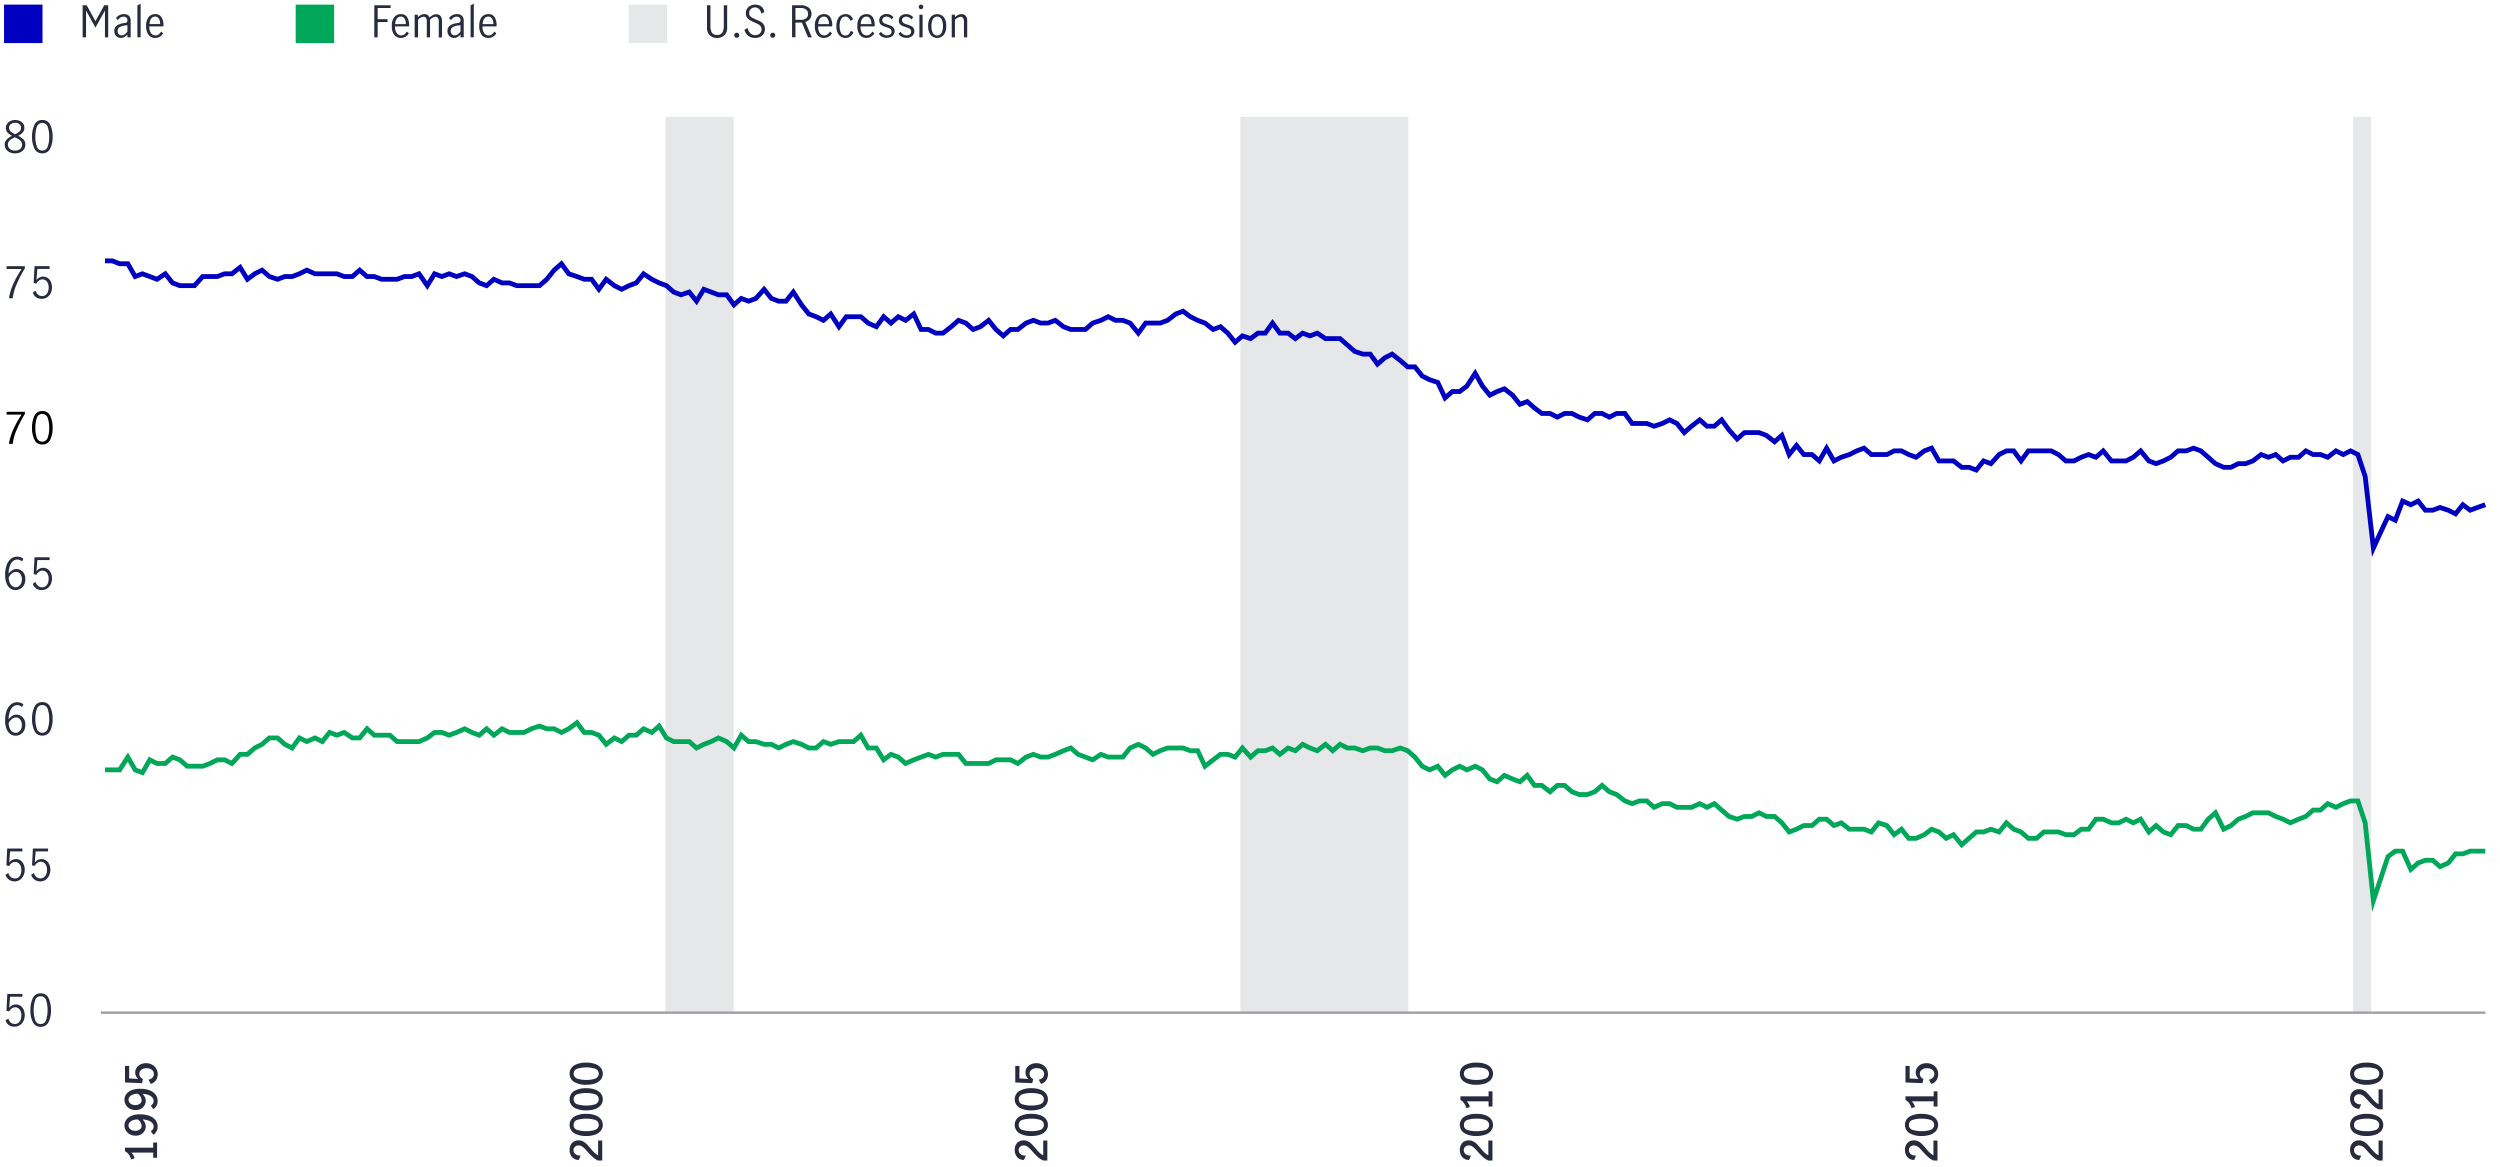 <svg id="Layer_1" data-name="Layer 1" xmlns="http://www.w3.org/2000/svg" viewBox="0 0 1040 485.5"><defs><style>.cls-1{fill:#e6e7e8;}.cls-2{fill:#282b3e;}.cls-3,.cls-6,.cls-7{fill:none;}.cls-3{stroke:#9d9fa2;stroke-linejoin:round;}.cls-4{fill:#0000c1;}.cls-5{fill:#00a758;}.cls-6{stroke:#0000c1;}.cls-6,.cls-7{stroke-miterlimit:10;stroke-width:2px;}.cls-7{stroke:#00a758;}</style></defs><rect class="cls-1" x="276.85" y="48.61" width="28.33" height="372.66"/><rect class="cls-1" x="978.91" y="48.61" width="7.5" height="372.66"/><rect class="cls-1" x="516" y="48.61" width="69.86" height="372.66"/><path class="cls-2" d="M9.75,58a3,3,0,0,1,.79,2.18A3.24,3.24,0,0,1,10,62.07a3.79,3.79,0,0,1-1.55,1.28,5.24,5.24,0,0,1-2.2.45,5.07,5.07,0,0,1-2.15-.44,3.79,3.79,0,0,1-1.56-1.25,3.14,3.14,0,0,1-.57-1.85,3,3,0,0,1,.8-2.21A8.16,8.16,0,0,1,5,56.5a6.38,6.38,0,0,1-1.9-1.4A3,3,0,0,1,3,51.45,3.59,3.59,0,0,1,4.42,50.3a4.88,4.88,0,0,1,3.8,0A3.47,3.47,0,0,1,9.61,51.4a2.89,2.89,0,0,1,.52,1.71,2.78,2.78,0,0,1-.69,2,6.08,6.08,0,0,1-1.91,1.38A8.45,8.45,0,0,1,9.75,58Zm-1.4,4a2.22,2.22,0,0,0,.84-1.85,2.09,2.09,0,0,0-.4-1.29,3.49,3.49,0,0,0-1-.92,15.16,15.16,0,0,0-1.6-.83,14.67,14.67,0,0,0-1.53.81,3.48,3.48,0,0,0-1,.93,2.13,2.13,0,0,0-.38,1.28A2.24,2.24,0,0,0,4.15,62a3.32,3.32,0,0,0,2.11.66A3.32,3.32,0,0,0,8.35,62ZM4.42,54.66a8,8,0,0,0,1.89,1.21,7.43,7.43,0,0,0,1.82-1.21,2.05,2.05,0,0,0,.63-1.53,1.82,1.82,0,0,0-.69-1.49,2.69,2.69,0,0,0-1.76-.56,3,3,0,0,0-1.77.54,1.74,1.74,0,0,0-.77,1.51A2,2,0,0,0,4.42,54.66Z"/><path class="cls-2" d="M14.33,61.79a10.67,10.67,0,0,1-1-4.92,11.11,11.11,0,0,1,1-4.95,3.39,3.39,0,0,1,3.28-2,3.38,3.38,0,0,1,3.28,2,11.11,11.11,0,0,1,1,4.95,10.67,10.67,0,0,1-1,4.92,3.41,3.41,0,0,1-3.25,2A3.41,3.41,0,0,1,14.33,61.79Zm5.55-.91a12.26,12.26,0,0,0,.6-4,12.89,12.89,0,0,0-.59-4,2.39,2.39,0,0,0-4.61,0,12.9,12.9,0,0,0-.58,4,12.54,12.54,0,0,0,.59,4,2.38,2.38,0,0,0,4.59,0Z"/><path class="cls-2" d="M5.49,118.2A39.7,39.7,0,0,1,9,111.91H2.75v-1.17h7.59v.93a45.57,45.57,0,0,0-3.41,6.57,20.36,20.36,0,0,0-1.63,5.84H3.72A22.51,22.51,0,0,1,5.49,118.2Z"/><path class="cls-2" d="M15.06,123.67a3.73,3.73,0,0,1-1.41-2l1.16-.78a3.12,3.12,0,0,0,1,1.66,2.45,2.45,0,0,0,1.66.61,2.42,2.42,0,0,0,1.55-.5,3,3,0,0,0,.93-1.32,4.9,4.9,0,0,0,.3-1.72,4.41,4.41,0,0,0-.35-1.82,2.71,2.71,0,0,0-.92-1.18,2.26,2.26,0,0,0-1.31-.41,2.47,2.47,0,0,0-1.46.49A3.68,3.68,0,0,0,15.13,118L14,117.7l.37-7h6.27v1.17H15.53l-.36,4.64a3.45,3.45,0,0,1,2.75-1.44,3.35,3.35,0,0,1,2,.62,3.79,3.79,0,0,1,1.28,1.64,5.75,5.75,0,0,1-.09,4.57,4.3,4.3,0,0,1-1.49,1.77,4,4,0,0,1-2.27.65A4,4,0,0,1,15.06,123.67Z"/><path class="cls-2" d="M4.35,244.82a4.57,4.57,0,0,1-1.6-2.08,8.87,8.87,0,0,1-.61-3.53A11.73,11.73,0,0,1,2.8,235a5.68,5.68,0,0,1,1.8-2.57,4.11,4.11,0,0,1,2.52-.86,4.54,4.54,0,0,1,1.45.22,3,3,0,0,1,1.16.66l-.58,1.15a2.65,2.65,0,0,0-2-.84,2.71,2.71,0,0,0-1.64.58,4.36,4.36,0,0,0-1.33,1.9,10.24,10.24,0,0,0-.63,3.39,6.67,6.67,0,0,1,1.55-1.4,3.17,3.17,0,0,1,1.69-.51A3.61,3.61,0,0,1,10,238.59a4.62,4.62,0,0,1,.54,2.33,5,5,0,0,1-.63,2.61A3.94,3.94,0,0,1,8.31,245a4,4,0,0,1-1.82.47A3.79,3.79,0,0,1,4.35,244.82Zm3.37-.88a2.67,2.67,0,0,0,1-1.13,4.3,4.3,0,0,0,.38-1.91,3.66,3.66,0,0,0-.28-1.44,2.62,2.62,0,0,0-.8-1.12,2,2,0,0,0-1.3-.43,2.66,2.66,0,0,0-1.77.65,5.42,5.42,0,0,0-1.33,1.64,5.9,5.9,0,0,0,.52,2.41,3.07,3.07,0,0,0,1.09,1.3,2.44,2.44,0,0,0,1.27.39A2.4,2.4,0,0,0,7.72,243.94Z"/><path class="cls-2" d="M15.06,244.79a3.73,3.73,0,0,1-1.41-1.95l1.16-.77a3.1,3.1,0,0,0,1,1.65,2.45,2.45,0,0,0,1.66.61,2.37,2.37,0,0,0,1.55-.5,2.91,2.91,0,0,0,.93-1.31,5,5,0,0,0,.3-1.73,4.44,4.44,0,0,0-.35-1.82,2.77,2.77,0,0,0-.92-1.18,2.25,2.25,0,0,0-1.31-.4,2.45,2.45,0,0,0-1.46.48,3.81,3.81,0,0,0-1.06,1.23L14,238.83l.37-7h6.27V233H15.53l-.36,4.65a3.43,3.43,0,0,1,2.75-1.44,3.29,3.29,0,0,1,2,.62,3.76,3.76,0,0,1,1.28,1.63,5.49,5.49,0,0,1,.43,2.17,5.55,5.55,0,0,1-.52,2.41,4.34,4.34,0,0,1-1.49,1.76,4,4,0,0,1-2.27.66A3.88,3.88,0,0,1,15.06,244.79Z"/><path d="M5.49,178.76A40.14,40.14,0,0,1,9,172.47H2.75V171.3h7.59v.94a45,45,0,0,0-3.41,6.56,20.36,20.36,0,0,0-1.63,5.84H3.72A22.51,22.51,0,0,1,5.49,178.76Z"/><path d="M14.33,182.91a10.66,10.66,0,0,1-1-4.91,11.15,11.15,0,0,1,1-5,3.39,3.39,0,0,1,3.28-2,3.38,3.38,0,0,1,3.28,2,11.15,11.15,0,0,1,1,5,10.66,10.66,0,0,1-1,4.91,3.41,3.41,0,0,1-3.25,2A3.41,3.41,0,0,1,14.33,182.91Zm5.55-.91a12.24,12.24,0,0,0,.6-4,12.8,12.8,0,0,0-.59-4.05,2.39,2.39,0,0,0-4.61,0A12.81,12.81,0,0,0,14.7,178a12.52,12.52,0,0,0,.59,4,2.38,2.38,0,0,0,4.59,0Z"/><path class="cls-2" d="M4.35,305.38a4.52,4.52,0,0,1-1.6-2.08,8.87,8.87,0,0,1-.61-3.53,11.73,11.73,0,0,1,.66-4.19A5.68,5.68,0,0,1,4.6,293a4.11,4.11,0,0,1,2.52-.86,4.54,4.54,0,0,1,1.45.22,3,3,0,0,1,1.16.66l-.58,1.16a2.62,2.62,0,0,0-2-.85,2.78,2.78,0,0,0-1.64.58,4.36,4.36,0,0,0-1.33,1.9,10.24,10.24,0,0,0-.63,3.39,6.67,6.67,0,0,1,1.55-1.4,3.17,3.17,0,0,1,1.69-.51A3.61,3.61,0,0,1,10,299.15a4.62,4.62,0,0,1,.54,2.33,5,5,0,0,1-.63,2.61,3.94,3.94,0,0,1-1.55,1.49,4,4,0,0,1-1.82.47A3.71,3.71,0,0,1,4.35,305.38Zm3.37-.88a2.7,2.7,0,0,0,1-1.12,4.35,4.35,0,0,0,.38-1.92A3.66,3.66,0,0,0,8.79,300,2.62,2.62,0,0,0,8,298.9a2,2,0,0,0-1.3-.43,2.71,2.71,0,0,0-1.77.65,5.42,5.42,0,0,0-1.33,1.64,5.9,5.9,0,0,0,.52,2.41,3.07,3.07,0,0,0,1.09,1.3,2.44,2.44,0,0,0,1.27.39A2.4,2.4,0,0,0,7.72,304.5Z"/><path class="cls-2" d="M14.33,304a10.66,10.66,0,0,1-1-4.91,11.15,11.15,0,0,1,1-5,3.39,3.39,0,0,1,3.28-2,3.38,3.38,0,0,1,3.28,2,11.15,11.15,0,0,1,1,5,10.66,10.66,0,0,1-1,4.91,3.41,3.41,0,0,1-3.25,2A3.41,3.41,0,0,1,14.33,304Zm5.55-.91a12.24,12.24,0,0,0,.6-4,12.8,12.8,0,0,0-.59-4.05,2.39,2.39,0,0,0-4.61,0,12.81,12.81,0,0,0-.58,4.05,12.52,12.52,0,0,0,.59,4,2.38,2.38,0,0,0,4.59,0Z"/><path class="cls-2" d="M3.72,365.92a3.8,3.8,0,0,1-1.41-2l1.16-.77a3.12,3.12,0,0,0,1,1.66,2.5,2.5,0,0,0,1.66.61A2.39,2.39,0,0,0,7.66,365a2.91,2.91,0,0,0,.93-1.31,5,5,0,0,0,.29-1.73,4.48,4.48,0,0,0-.34-1.82,2.77,2.77,0,0,0-.92-1.18,2.25,2.25,0,0,0-1.31-.4,2.45,2.45,0,0,0-1.46.48,3.69,3.69,0,0,0-1.06,1.23L2.66,360,3,353H9.3v1.17H4.19l-.36,4.65a3.45,3.45,0,0,1,2.75-1.44,3.29,3.29,0,0,1,2,.62,3.8,3.8,0,0,1,1.28,1.64,5.41,5.41,0,0,1,.43,2.16,5.55,5.55,0,0,1-.52,2.41A4.27,4.27,0,0,1,8.31,366a4,4,0,0,1-2.27.66A4,4,0,0,1,3.72,365.92Z"/><path class="cls-2" d="M14.37,365.92a3.78,3.78,0,0,1-1.4-2l1.15-.77a3.19,3.19,0,0,0,1,1.66,2.53,2.53,0,0,0,1.67.61,2.39,2.39,0,0,0,1.55-.51,2.82,2.82,0,0,0,.92-1.31,5,5,0,0,0,.3-1.73,4.48,4.48,0,0,0-.34-1.82,2.79,2.79,0,0,0-.93-1.18,2.22,2.22,0,0,0-1.3-.4,2.43,2.43,0,0,0-1.46.48,3.58,3.58,0,0,0-1.06,1.23L13.31,360l.38-7H20v1.17H14.84l-.36,4.65a3.47,3.47,0,0,1,2.76-1.44,3.29,3.29,0,0,1,2,.62,3.88,3.88,0,0,1,1.28,1.64,5.41,5.41,0,0,1,.43,2.16,5.55,5.55,0,0,1-.52,2.41A4.29,4.29,0,0,1,19,366a3.91,3.91,0,0,1-2.26.66A4,4,0,0,1,14.37,365.92Z"/><path class="cls-2" d="M3.72,426.48a3.8,3.8,0,0,1-1.41-2l1.16-.77a3.12,3.12,0,0,0,1,1.66,2.5,2.5,0,0,0,1.66.61,2.39,2.39,0,0,0,1.55-.51,2.91,2.91,0,0,0,.93-1.31,5,5,0,0,0,.29-1.73,4.48,4.48,0,0,0-.34-1.82,2.83,2.83,0,0,0-.92-1.18,2.33,2.33,0,0,0-1.31-.4,2.4,2.4,0,0,0-1.46.49,3.57,3.57,0,0,0-1.06,1.22l-1.13-.27.37-7H9.3v1.17H4.19l-.36,4.65a3.45,3.45,0,0,1,2.75-1.44,3.29,3.29,0,0,1,2,.62,3.8,3.8,0,0,1,1.28,1.64,5.42,5.42,0,0,1,.43,2.17,5.54,5.54,0,0,1-.52,2.4,4.21,4.21,0,0,1-1.49,1.76,4,4,0,0,1-2.27.66A4,4,0,0,1,3.72,426.48Z"/><path class="cls-2" d="M13.65,425.15a10.63,10.63,0,0,1-1-4.91,11.15,11.15,0,0,1,1-5,3.38,3.38,0,0,1,3.27-2,3.38,3.38,0,0,1,3.29,2,11.3,11.3,0,0,1,1,5,10.63,10.63,0,0,1-1,4.91,3.4,3.4,0,0,1-3.25,2A3.39,3.39,0,0,1,13.65,425.15Zm5.55-.9a12.58,12.58,0,0,0,.59-4,12.9,12.9,0,0,0-.58-4.05,2.27,2.27,0,0,0-2.32-1.76,2.26,2.26,0,0,0-2.29,1.76,12.89,12.89,0,0,0-.59,4.05,12.3,12.3,0,0,0,.6,4A2.26,2.26,0,0,0,16.89,426,2.29,2.29,0,0,0,19.2,424.25Z"/><line class="cls-3" x1="41.98" y1="421.27" x2="1033.88" y2="421.28"/><rect class="cls-1" x="261.49" y="1.92" width="16" height="16"/><path class="cls-2" d="M295.31,14.71a4.26,4.26,0,0,1-1.19-3.34V2.19h1.42v8.47a5.93,5.93,0,0,0,.57,2.87,2.26,2.26,0,0,0,2.18,1,2.35,2.35,0,0,0,2.22-1,5.78,5.78,0,0,0,.59-2.86V2.19h1.4v9.18a4.23,4.23,0,0,1-1.2,3.34,4.4,4.4,0,0,1-3,1.07A4.34,4.34,0,0,1,295.31,14.71Z"/><path class="cls-2" d="M305.74,15.41a1,1,0,0,1-.3-.73,1.06,1.06,0,0,1,.3-.76,1,1,0,0,1,.72-.3,1,1,0,0,1,.76.3,1.07,1.07,0,0,1,.31.76,1,1,0,0,1-.31.73,1,1,0,0,1-.76.29A1,1,0,0,1,305.74,15.41Z"/><path class="cls-2" d="M311.27,14.89a4.18,4.18,0,0,1-1.55-2.53l1.33-.74a3.57,3.57,0,0,0,1.05,2.17,2.84,2.84,0,0,0,2.07.83,2.75,2.75,0,0,0,1.88-.66,2.35,2.35,0,0,0,.75-1.84,1.92,1.92,0,0,0-.4-1.22,3.16,3.16,0,0,0-1-.83,16.64,16.64,0,0,0-1.58-.74A16.89,16.89,0,0,1,312,8.41a3.82,3.82,0,0,1-1.22-1.12,3,3,0,0,1-.5-1.79,3.43,3.43,0,0,1,.51-1.87,3.39,3.39,0,0,1,1.4-1.25,4.32,4.32,0,0,1,2-.45,4,4,0,0,1,2.54.81A3.42,3.42,0,0,1,317.93,5l-1.19.72a3.61,3.61,0,0,0-.91-1.9,2.29,2.29,0,0,0-1.75-.73,2.41,2.41,0,0,0-1.74.65,2.16,2.16,0,0,0-.69,1.65A2,2,0,0,0,312,6.6a3.13,3.13,0,0,0,1,.82,16.92,16.92,0,0,0,1.57.72,20.73,20.73,0,0,1,1.91.92,3.71,3.71,0,0,1,1.22,1.15,3.19,3.19,0,0,1,.51,1.84,3.78,3.78,0,0,1-.5,1.93,3.43,3.43,0,0,1-1.42,1.32,4.66,4.66,0,0,1-2.17.48A4.6,4.6,0,0,1,311.27,14.89Z"/><path class="cls-2" d="M320.71,15.41a1,1,0,0,1-.3-.73,1.06,1.06,0,0,1,.3-.76,1,1,0,0,1,.73-.3,1,1,0,0,1,1.06,1.06,1,1,0,0,1-.3.73,1,1,0,0,1-.76.29A1,1,0,0,1,320.71,15.41Z"/><path class="cls-2" d="M336.15,15.52l-2.56-6.13h-2.68v6.12H329.5V2.19h3.62a4.93,4.93,0,0,1,3.32,1,3.37,3.37,0,0,1,1.15,2.68,3.2,3.2,0,0,1-.68,2A3.64,3.64,0,0,1,335,9.13l2.72,6.39Zm-3.08-7.27a3.47,3.47,0,0,0,2.33-.65,2.2,2.2,0,0,0,.75-1.76A2.29,2.29,0,0,0,335.38,4a3.41,3.41,0,0,0-2.28-.66h-2.19V8.25Z"/><path class="cls-2" d="M340,14.5a5.84,5.84,0,0,1-1-3.71,5.68,5.68,0,0,1,1-3.64,3.43,3.43,0,0,1,2.82-1.27,2.82,2.82,0,0,1,2.54,1.27,6,6,0,0,1,.84,3.39c0,.19,0,.34,0,.45h-5.85a4.55,4.55,0,0,0,.69,2.82,2.27,2.27,0,0,0,1.9.92,2.19,2.19,0,0,0,1.33-.46,3.55,3.55,0,0,0,1-1.16l.83.78a4.05,4.05,0,0,1-1.37,1.36,3.62,3.62,0,0,1-2,.53A3.37,3.37,0,0,1,340,14.5Zm4.34-6.7a1.77,1.77,0,0,0-1.64-.9,1.88,1.88,0,0,0-1.26.46,2.67,2.67,0,0,0-.77,1.18,4.73,4.73,0,0,0-.27,1.49h4.44A4.28,4.28,0,0,0,344.32,7.8Z"/><path class="cls-2" d="M349,14.52a5.65,5.65,0,0,1-1.06-3.69,6.79,6.79,0,0,1,.48-2.7,3.75,3.75,0,0,1,1.36-1.69,3.7,3.7,0,0,1,2-.56,3.11,3.11,0,0,1,1.91.55A3.93,3.93,0,0,1,354.88,8l-1.08.68A3.48,3.48,0,0,0,353,7.42a1.73,1.73,0,0,0-1.3-.52,1.93,1.93,0,0,0-1.88,1.17,6.53,6.53,0,0,0-.55,2.76,6.15,6.15,0,0,0,.58,2.82,2,2,0,0,0,1.91,1.12,1.78,1.78,0,0,0,1.36-.55,4.12,4.12,0,0,0,.83-1.43l1.1.65a4.16,4.16,0,0,1-1.32,1.71,3.23,3.23,0,0,1-2,.64A3.47,3.47,0,0,1,349,14.52Z"/><path class="cls-2" d="M357.67,14.5a5.84,5.84,0,0,1-1-3.71,5.67,5.67,0,0,1,1-3.64,3.43,3.43,0,0,1,2.82-1.27,2.84,2.84,0,0,1,2.55,1.27,6.12,6.12,0,0,1,.83,3.39,2.83,2.83,0,0,1,0,.45H358a4.42,4.42,0,0,0,.69,2.82,2.26,2.26,0,0,0,1.9.92,2.16,2.16,0,0,0,1.32-.46,3.7,3.7,0,0,0,1-1.16l.83.78a4.14,4.14,0,0,1-1.37,1.36,3.66,3.66,0,0,1-2,.53A3.39,3.39,0,0,1,357.67,14.5ZM362,7.8a1.76,1.76,0,0,0-1.64-.9,1.88,1.88,0,0,0-1.26.46,2.85,2.85,0,0,0-.77,1.18,4.73,4.73,0,0,0-.27,1.49h4.45A4.28,4.28,0,0,0,362,7.8Z"/><path class="cls-2" d="M367.05,15.35a3.86,3.86,0,0,1-1.44-1.27l.87-.86a3.48,3.48,0,0,0,1.08,1.08,2.53,2.53,0,0,0,1.42.41,2.18,2.18,0,0,0,1.36-.42,1.41,1.41,0,0,0,.55-1.18,1.25,1.25,0,0,0-.3-.86,2.12,2.12,0,0,0-.74-.54,9.64,9.64,0,0,0-1.2-.43,13.18,13.18,0,0,1-1.48-.56,2.73,2.73,0,0,1-1-.79,2.25,2.25,0,0,1-.39-1.37,2.43,2.43,0,0,1,.86-2,3.31,3.31,0,0,1,2.18-.72,3.78,3.78,0,0,1,1.61.34,3.33,3.33,0,0,1,1.25,1l-.7.92a2.82,2.82,0,0,0-2.19-1.19,1.92,1.92,0,0,0-1.26.4,1.3,1.3,0,0,0-.51,1.09,1.23,1.23,0,0,0,.3.86,2.13,2.13,0,0,0,.74.53,10,10,0,0,0,1.19.43,14,14,0,0,1,1.51.58,2.6,2.6,0,0,1,1,.79,2.23,2.23,0,0,1,.4,1.37,2.55,2.55,0,0,1-.91,2,3.49,3.49,0,0,1-2.32.77A4,4,0,0,1,367.05,15.35Z"/><path class="cls-2" d="M375.2,15.35a3.86,3.86,0,0,1-1.44-1.27l.87-.86a3.71,3.71,0,0,0,1.08,1.08,2.53,2.53,0,0,0,1.42.41,2.18,2.18,0,0,0,1.36-.42,1.39,1.39,0,0,0,.55-1.18,1.25,1.25,0,0,0-.3-.86,2,2,0,0,0-.74-.54,10,10,0,0,0-1.19-.43,12.71,12.71,0,0,1-1.49-.56,2.62,2.62,0,0,1-1-.79,2.19,2.19,0,0,1-.4-1.37,2.4,2.4,0,0,1,.87-2A3.27,3.27,0,0,1,377,5.88a3.83,3.83,0,0,1,1.62.34,3.49,3.49,0,0,1,1.25,1l-.71.92A2.8,2.8,0,0,0,377,6.92a1.92,1.92,0,0,0-1.26.4,1.3,1.3,0,0,0-.51,1.09,1.23,1.23,0,0,0,.3.86,2.22,2.22,0,0,0,.74.53,9.64,9.64,0,0,0,1.2.43,14.55,14.55,0,0,1,1.5.58,2.52,2.52,0,0,1,1,.79,2.17,2.17,0,0,1,.4,1.37,2.52,2.52,0,0,1-.91,2,3.48,3.48,0,0,1-2.31.77A4.06,4.06,0,0,1,375.2,15.35Z"/><path class="cls-2" d="M382.47,3.54a.94.94,0,0,1-.28-.67.89.89,0,0,1,.28-.67.86.86,0,0,1,.65-.28.91.91,0,0,1,.67.28.9.9,0,0,1,.29.67,1,1,0,0,1-.29.67.91.91,0,0,1-.67.28A.86.86,0,0,1,382.47,3.54Zm0,2.59h1.33v9.39h-1.33Z"/><path class="cls-2" d="M387.13,14.5a5.71,5.71,0,0,1-1-3.67,5.74,5.74,0,0,1,1-3.68,3.6,3.6,0,0,1,5.49,0,5.8,5.8,0,0,1,1,3.68,5.77,5.77,0,0,1-1,3.67,3.58,3.58,0,0,1-5.49,0Zm4.62-.92a6.52,6.52,0,0,0,.53-2.75,6.54,6.54,0,0,0-.53-2.76,2.1,2.1,0,0,0-3.76,0,6.88,6.88,0,0,0-.51,2.77,6.83,6.83,0,0,0,.51,2.76,2.1,2.1,0,0,0,3.76,0Z"/><path class="cls-2" d="M397.25,6.13v1a6.55,6.55,0,0,1,1.29-.9A3.07,3.07,0,0,1,400,5.88a2.28,2.28,0,0,1,1.7.67,3.16,3.16,0,0,1,.66,2.26v6.71H401V8.85a2.44,2.44,0,0,0-.35-1.32A1.17,1.17,0,0,0,399.59,7a3.7,3.7,0,0,0-2.34,1.27v7.29h-1.33V6.13Z"/><rect class="cls-4" x="1.68" y="1.92" width="16" height="16"/><path class="cls-2" d="M34.38,2.19h1.69L39.7,8.83h0l3.67-6.64h1.64V15.52H43.66V4.38h0L39.7,11.47,35.8,4.38h0V15.52H34.38Z"/><path class="cls-2" d="M48.93,15.43a2.54,2.54,0,0,1-1-1,2.93,2.93,0,0,1-.38-1.52,2.68,2.68,0,0,1,1-2.25A7,7,0,0,1,51.73,9.6a2,2,0,0,0,1-.31A1.13,1.13,0,0,0,53,8.43a1.39,1.39,0,0,0-.44-1.11,1.65,1.65,0,0,0-1.17-.38A2.5,2.5,0,0,0,50,7.35,3.6,3.6,0,0,0,49,8.41l-.74-.91a4,4,0,0,1,3.31-1.62,2.84,2.84,0,0,1,2.07.7,2.83,2.83,0,0,1,.72,2.12v6.82H53V14.35a6.55,6.55,0,0,1-1.33,1.07,2.72,2.72,0,0,1-1.39.36A2.75,2.75,0,0,1,48.93,15.43Zm2.92-1.16A5.29,5.29,0,0,0,53,13.17v-2.7h0l-1.15.16a4.69,4.69,0,0,0-2.22.75,1.8,1.8,0,0,0-.69,1.52,1.85,1.85,0,0,0,.46,1.32,1.61,1.61,0,0,0,1.26.49A2.14,2.14,0,0,0,51.85,14.27Z"/><path class="cls-2" d="M57.16,2.28,58.5,1.5v14H57.16Z"/><path class="cls-2" d="M61.79,14.5a5.84,5.84,0,0,1-1-3.71,5.68,5.68,0,0,1,1-3.64,3.43,3.43,0,0,1,2.82-1.27,2.81,2.81,0,0,1,2.54,1.27A6,6,0,0,1,68,10.54c0,.19,0,.34,0,.45H62.13a4.55,4.55,0,0,0,.69,2.82,2.27,2.27,0,0,0,1.9.92,2.19,2.19,0,0,0,1.33-.46,3.55,3.55,0,0,0,1-1.16l.83.78a4.05,4.05,0,0,1-1.37,1.36,3.62,3.62,0,0,1-2,.53A3.37,3.37,0,0,1,61.79,14.5Zm4.34-6.7a1.77,1.77,0,0,0-1.64-.9,1.88,1.88,0,0,0-1.26.46,2.67,2.67,0,0,0-.77,1.18A4.73,4.73,0,0,0,62.19,10h4.44A4.28,4.28,0,0,0,66.13,7.8Z"/><rect class="cls-5" x="123.01" y="1.92" width="16" height="16"/><path class="cls-2" d="M155.71,2.19h6.8V3.34h-5.4V8h4.11V9.17h-4.11v6.35h-1.4Z"/><path class="cls-2" d="M164,14.5a5.77,5.77,0,0,1-1-3.71,5.68,5.68,0,0,1,1-3.64,3.43,3.43,0,0,1,2.81-1.27,2.84,2.84,0,0,1,2.55,1.27,6,6,0,0,1,.84,3.39c0,.19,0,.34,0,.45h-5.85a4.55,4.55,0,0,0,.69,2.82,2.27,2.27,0,0,0,1.9.92,2.14,2.14,0,0,0,1.32-.46,3.47,3.47,0,0,0,1-1.16l.83.78a4.05,4.05,0,0,1-1.37,1.36,3.64,3.64,0,0,1-2,.53A3.37,3.37,0,0,1,164,14.5Zm4.34-6.7a1.77,1.77,0,0,0-1.64-.9,1.88,1.88,0,0,0-1.26.46,2.78,2.78,0,0,0-.78,1.18,5.37,5.37,0,0,0-.27,1.49h4.45A4.38,4.38,0,0,0,168.33,7.8Z"/><path class="cls-2" d="M173.83,6.13v1a6.74,6.74,0,0,1,1.27-.91,3,3,0,0,1,1.42-.33,2,2,0,0,1,2.12,1.4,8.1,8.1,0,0,1,1.42-1,2.85,2.85,0,0,1,1.44-.35,2.22,2.22,0,0,1,1.73.68,3.21,3.21,0,0,1,.63,2.21v6.75h-1.33V8.74a2.32,2.32,0,0,0-.33-1.24,1.11,1.11,0,0,0-1-.54,3.45,3.45,0,0,0-2.3,1.29v7.27h-1.35V8.74a2.32,2.32,0,0,0-.33-1.24,1.11,1.11,0,0,0-1-.54,3.47,3.47,0,0,0-2.31,1.29v7.27H172.5V6.13Z"/><path class="cls-2" d="M187.52,15.43a2.61,2.61,0,0,1-1-1,2.93,2.93,0,0,1-.37-1.52,2.67,2.67,0,0,1,1-2.25,7,7,0,0,1,3.17-1.08,2,2,0,0,0,1-.31,1.13,1.13,0,0,0,.25-.86,1.38,1.38,0,0,0-.43-1.11A1.68,1.68,0,0,0,190,6.94a2.56,2.56,0,0,0-1.38.41,3.73,3.73,0,0,0-1.07,1.06l-.74-.91a4,4,0,0,1,3.31-1.62,2.84,2.84,0,0,1,2.07.7,2.83,2.83,0,0,1,.72,2.12v6.82H191.6V14.35a6.81,6.81,0,0,1-1.32,1.07,2.75,2.75,0,0,1-1.4.36A2.78,2.78,0,0,1,187.52,15.43Zm2.92-1.16a5.07,5.07,0,0,0,1.12-1.1v-2.7h0l-1.15.16a4.74,4.74,0,0,0-2.23.75,1.8,1.8,0,0,0-.69,1.52,1.85,1.85,0,0,0,.46,1.32,1.64,1.64,0,0,0,1.27.49A2.12,2.12,0,0,0,190.44,14.27Z"/><path class="cls-2" d="M195.76,2.28l1.33-.78v14h-1.33Z"/><path class="cls-2" d="M200.38,14.5a5.84,5.84,0,0,1-1-3.71,5.67,5.67,0,0,1,1-3.64,3.43,3.43,0,0,1,2.82-1.27,2.84,2.84,0,0,1,2.55,1.27,6.12,6.12,0,0,1,.83,3.39,2.83,2.83,0,0,1,0,.45h-5.84a4.42,4.42,0,0,0,.69,2.82,2.26,2.26,0,0,0,1.9.92,2.16,2.16,0,0,0,1.32-.46,3.7,3.7,0,0,0,1-1.16l.83.78a4.14,4.14,0,0,1-1.37,1.36,3.67,3.67,0,0,1-2,.53A3.38,3.38,0,0,1,200.38,14.5Zm4.34-6.7a1.76,1.76,0,0,0-1.64-.9,1.88,1.88,0,0,0-1.26.46,2.85,2.85,0,0,0-.77,1.18,4.73,4.73,0,0,0-.27,1.49h4.45A4.28,4.28,0,0,0,204.72,7.8Z"/><path class="cls-2" d="M63.73,479.47H54.62A4.89,4.89,0,0,1,56,481.86l-1.47.45a6.38,6.38,0,0,0-.91-2A4.52,4.52,0,0,0,52,478.93v-1.5H63.73v-2.14h1.62v6.32H63.73Z"/><path class="cls-2" d="M65.15,470.56a5.24,5.24,0,0,1-1.27,1.53l-1.18-1.44a3.17,3.17,0,0,0,.87-.88,1.94,1.94,0,0,0,.34-1.12,2.15,2.15,0,0,0-.56-1.45,3.73,3.73,0,0,0-1.6-1.05,7.15,7.15,0,0,0-2.45-.43,4.31,4.31,0,0,1,1.35,2.84,3.94,3.94,0,0,1-1.85,3.26,4.32,4.32,0,0,1-2.38.61,4.69,4.69,0,0,1-2.59-.67,4.38,4.38,0,0,1-1.55-1.63,4.06,4.06,0,0,1,.17-4.19,4.79,4.79,0,0,1,2.15-1.71,9,9,0,0,1,3.7-.66,10.69,10.69,0,0,1,4,.68,5.5,5.5,0,0,1,2.46,1.82,4.25,4.25,0,0,1,.82,2.56A3.91,3.91,0,0,1,65.15,470.56Zm-7.86-4.86a5.71,5.71,0,0,0-2,.32,3.17,3.17,0,0,0-1.34.88,1.8,1.8,0,0,0-.48,1.23,2,2,0,0,0,.76,1.64,3.25,3.25,0,0,0,2.12.63,3,3,0,0,0,1.8-.54,1.75,1.75,0,0,0,.76-1.52A3.32,3.32,0,0,0,57.29,465.7Z"/><path class="cls-2" d="M65.15,459.9a5,5,0,0,1-1.27,1.53L62.7,460a3.27,3.27,0,0,0,.87-.87,2,2,0,0,0,.34-1.13,2.13,2.13,0,0,0-.56-1.44,3.83,3.83,0,0,0-1.6-1.06,7.4,7.4,0,0,0-2.45-.43,4.31,4.31,0,0,1,1.35,2.84,3.9,3.9,0,0,1-.45,1.76,3.84,3.84,0,0,1-1.4,1.5,4.32,4.32,0,0,1-2.38.61,4.77,4.77,0,0,1-2.59-.66,4.4,4.4,0,0,1-1.55-1.64,4,4,0,0,1,.17-4.18,4.67,4.67,0,0,1,2.15-1.71,9,9,0,0,1,3.7-.66,10.71,10.71,0,0,1,4,.67,5.5,5.5,0,0,1,2.46,1.82,4.28,4.28,0,0,1,.82,2.57A3.87,3.87,0,0,1,65.15,459.9ZM57.29,455a5.48,5.48,0,0,0-2,.33,3.07,3.07,0,0,0-1.34.87,1.84,1.84,0,0,0-.48,1.23,2,2,0,0,0,.76,1.64,3.25,3.25,0,0,0,2.12.63,3.06,3.06,0,0,0,1.8-.53,1.75,1.75,0,0,0,.76-1.52A3.33,3.33,0,0,0,57.29,455Z"/><path class="cls-2" d="M64.86,449.41a3.72,3.72,0,0,1-2.16,1.49l-.93-1.76a3,3,0,0,0,1.63-.83,2.11,2.11,0,0,0,.6-1.51,2.06,2.06,0,0,0-.9-1.79,3.61,3.61,0,0,0-2.16-.64,3.39,3.39,0,0,0-2.13.64,2,2,0,0,0-.84,1.68,2.21,2.21,0,0,0,.42,1.32,2.54,2.54,0,0,0,1.09.86l-.41,1.73L52,450.31v-6.88h1.73v5.2l3.75.22a3.56,3.56,0,0,1-1.23-2.66,3.5,3.5,0,0,1,.63-2.09,4,4,0,0,1,1.66-1.35,5.28,5.28,0,0,1,2.21-.47,5.2,5.2,0,0,1,2.46.59,4.44,4.44,0,0,1,2.4,4A4.33,4.33,0,0,1,64.86,449.41Z"/><path class="cls-2" d="M246.55,481.29a28.67,28.67,0,0,1-2.15-2.2c-.54-.61-1-1.09-1.32-1.42a5,5,0,0,0-1.12-.84,2.59,2.59,0,0,0-1.27-.33,2.15,2.15,0,0,0-1.49.55,1.78,1.78,0,0,0-.61,1.41,2,2,0,0,0,.41,1.26,2.41,2.41,0,0,0,1.1.79,3.28,3.28,0,0,0,1.47.18l-.77,1.84a3.54,3.54,0,0,1-3.36-2,4.52,4.52,0,0,1-.49-2.11,4.6,4.6,0,0,1,.5-2.21,3.41,3.41,0,0,1,1.36-1.38,4.17,4.17,0,0,1,3.73,0,6.06,6.06,0,0,1,1.44,1.05c.41.41.92,1,1.54,1.7a23.25,23.25,0,0,0,1.67,1.86,6.16,6.16,0,0,0,1.62,1.16v-6.15h1.71v8.33h-1.73A8.52,8.52,0,0,1,246.55,481.29Z"/><path class="cls-2" d="M249.92,470.42a5.36,5.36,0,0,1-2.38,1.6,10.62,10.62,0,0,1-3.61.55,9.61,9.61,0,0,1-5.07-1.16,4.07,4.07,0,0,1,0-6.9,9.71,9.71,0,0,1,5.07-1.15,10.37,10.37,0,0,1,3.61.56,5.26,5.26,0,0,1,2.38,1.59,4,4,0,0,1,0,4.91Zm-2.38-4.55a11.48,11.48,0,0,0-3.61-.51,12.18,12.18,0,0,0-3.72.5,2.05,2.05,0,0,0-1.59,2.11,2,2,0,0,0,1.59,2.08,12.16,12.16,0,0,0,3.72.51,11.18,11.18,0,0,0,3.61-.52,2.18,2.18,0,0,0,0-4.17Z"/><path class="cls-2" d="M249.92,459.77a5.26,5.26,0,0,1-2.38,1.59,10.61,10.61,0,0,1-3.61.56,9.71,9.71,0,0,1-5.07-1.16,4.08,4.08,0,0,1,0-6.91,9.81,9.81,0,0,1,5.07-1.15,10.61,10.61,0,0,1,3.61.56,5.26,5.26,0,0,1,2.38,1.59,4,4,0,0,1,0,4.92Zm-2.38-4.56a11.48,11.48,0,0,0-3.61-.51,12.5,12.5,0,0,0-3.72.5,2.18,2.18,0,0,0,0,4.2,12.5,12.5,0,0,0,3.72.5,11.48,11.48,0,0,0,3.61-.51,2.19,2.19,0,0,0,0-4.18Z"/><path class="cls-2" d="M249.92,449.11a5.26,5.26,0,0,1-2.38,1.59,10.37,10.37,0,0,1-3.61.56,9.61,9.61,0,0,1-5.07-1.16,4.07,4.07,0,0,1,0-6.9,9.71,9.71,0,0,1,5.07-1.15,10.62,10.62,0,0,1,3.61.55,5.36,5.36,0,0,1,2.38,1.6,4,4,0,0,1,0,4.91Zm-2.38-4.55a11.46,11.46,0,0,0-3.61-.52,12.16,12.16,0,0,0-3.72.51,2.18,2.18,0,0,0,0,4.19,12.16,12.16,0,0,0,3.72.51,11.18,11.18,0,0,0,3.61-.52,2.18,2.18,0,0,0,0-4.17Z"/><path class="cls-2" d="M431.72,481.29a28.67,28.67,0,0,1-2.15-2.2c-.54-.61-1-1.09-1.32-1.42a5,5,0,0,0-1.12-.84,2.59,2.59,0,0,0-1.27-.33,2.15,2.15,0,0,0-1.49.55,1.78,1.78,0,0,0-.61,1.41,2,2,0,0,0,.41,1.26,2.41,2.41,0,0,0,1.1.79,3.31,3.31,0,0,0,1.48.18l-.78,1.84a3.54,3.54,0,0,1-3.36-2,4.52,4.52,0,0,1-.49-2.11,4.6,4.6,0,0,1,.5-2.21,3.41,3.41,0,0,1,1.36-1.38,4.17,4.17,0,0,1,3.73,0,5.86,5.86,0,0,1,1.44,1.05c.41.41.93,1,1.54,1.7a23.25,23.25,0,0,0,1.67,1.86,6.16,6.16,0,0,0,1.62,1.16v-6.15h1.71v8.33H434A8.52,8.52,0,0,1,431.72,481.29Z"/><path class="cls-2" d="M435.09,470.42a5.36,5.36,0,0,1-2.38,1.6,10.62,10.62,0,0,1-3.61.55,9.61,9.61,0,0,1-5.07-1.16,4.07,4.07,0,0,1,0-6.9,9.71,9.71,0,0,1,5.07-1.15,10.37,10.37,0,0,1,3.61.56,5.26,5.26,0,0,1,2.38,1.59,4,4,0,0,1,0,4.91Zm-2.38-4.55a11.48,11.48,0,0,0-3.61-.51,12.18,12.18,0,0,0-3.72.5,2.05,2.05,0,0,0-1.59,2.11,2,2,0,0,0,1.59,2.08,12.16,12.16,0,0,0,3.72.51,11.18,11.18,0,0,0,3.61-.52,2.18,2.18,0,0,0,0-4.17Z"/><path class="cls-2" d="M435.09,459.77a5.26,5.26,0,0,1-2.38,1.59,10.61,10.61,0,0,1-3.61.56,9.71,9.71,0,0,1-5.07-1.16,4.08,4.08,0,0,1,0-6.91,9.81,9.81,0,0,1,5.07-1.15,10.61,10.61,0,0,1,3.61.56,5.26,5.26,0,0,1,2.38,1.59,4,4,0,0,1,0,4.92Zm-2.38-4.56a11.48,11.48,0,0,0-3.61-.51,12.5,12.5,0,0,0-3.72.5,2.18,2.18,0,0,0,0,4.2,12.5,12.5,0,0,0,3.72.5,11.48,11.48,0,0,0,3.61-.51,2.19,2.19,0,0,0,0-4.18Z"/><path class="cls-2" d="M435.21,449.41a3.79,3.79,0,0,1-2.16,1.49l-.94-1.76a3,3,0,0,0,1.63-.83,2.11,2.11,0,0,0,.6-1.51,2.06,2.06,0,0,0-.9-1.79,3.61,3.61,0,0,0-2.16-.64,3.39,3.39,0,0,0-2.13.64,2,2,0,0,0-.84,1.68,2.21,2.21,0,0,0,.42,1.32,2.54,2.54,0,0,0,1.09.86l-.41,1.73-7.06-.29v-6.88h1.73v5.2l3.75.22a3.56,3.56,0,0,1-1.23-2.66,3.5,3.5,0,0,1,.63-2.09,4,4,0,0,1,1.66-1.35,5.28,5.28,0,0,1,2.21-.47,5.2,5.2,0,0,1,2.46.59,4.43,4.43,0,0,1,1.75,1.63,4.66,4.66,0,0,1-.1,4.91Z"/><path class="cls-2" d="M616.89,481.29a28.67,28.67,0,0,1-2.15-2.2c-.54-.61-1-1.09-1.32-1.42a5,5,0,0,0-1.12-.84,2.59,2.59,0,0,0-1.27-.33,2.15,2.15,0,0,0-1.49.55,1.78,1.78,0,0,0-.61,1.41,2,2,0,0,0,.41,1.26,2.41,2.41,0,0,0,1.1.79,3.31,3.31,0,0,0,1.48.18l-.78,1.84a3.54,3.54,0,0,1-3.36-2,4.52,4.52,0,0,1-.49-2.11,4.6,4.6,0,0,1,.5-2.21,3.41,3.41,0,0,1,1.36-1.38,4.17,4.17,0,0,1,3.73,0,5.86,5.86,0,0,1,1.44,1.05c.41.41.93,1,1.54,1.7a23.25,23.25,0,0,0,1.67,1.86,6.16,6.16,0,0,0,1.62,1.16v-6.15h1.71v8.33h-1.73A8.52,8.52,0,0,1,616.89,481.29Z"/><path class="cls-2" d="M620.26,470.42a5.36,5.36,0,0,1-2.38,1.6,10.62,10.62,0,0,1-3.61.55,9.61,9.61,0,0,1-5.07-1.16,4.07,4.07,0,0,1,0-6.9,9.71,9.71,0,0,1,5.07-1.15,10.37,10.37,0,0,1,3.61.56,5.26,5.26,0,0,1,2.38,1.59,4,4,0,0,1,0,4.91Zm-2.38-4.55a11.48,11.48,0,0,0-3.61-.51,12.18,12.18,0,0,0-3.72.5A2.05,2.05,0,0,0,609,468a2,2,0,0,0,1.59,2.08,12.16,12.16,0,0,0,3.72.51,11.18,11.18,0,0,0,3.61-.52,2.18,2.18,0,0,0,0-4.17Z"/><path class="cls-2" d="M619.24,458.16h-9.11a4.85,4.85,0,0,1,1.34,2.39L610,461a6.38,6.38,0,0,0-.91-2,4.42,4.42,0,0,0-1.56-1.42v-1.5h11.72V454h1.62v6.32h-1.62Z"/><path class="cls-2" d="M620.26,449.11a5.26,5.26,0,0,1-2.38,1.59,10.37,10.37,0,0,1-3.61.56,9.61,9.61,0,0,1-5.07-1.16,4.07,4.07,0,0,1,0-6.9,9.71,9.71,0,0,1,5.07-1.15,10.62,10.62,0,0,1,3.61.55,5.36,5.36,0,0,1,2.38,1.6,4,4,0,0,1,0,4.91Zm-2.38-4.55a11.46,11.46,0,0,0-3.61-.52,12.16,12.16,0,0,0-3.72.51,2.18,2.18,0,0,0,0,4.19,12.16,12.16,0,0,0,3.72.51,11.18,11.18,0,0,0,3.61-.52,2.18,2.18,0,0,0,0-4.17Z"/><path class="cls-2" d="M802.06,481.29a28.67,28.67,0,0,1-2.15-2.2c-.54-.61-1-1.09-1.32-1.42a4.76,4.76,0,0,0-1.12-.84,2.59,2.59,0,0,0-1.27-.33,2.15,2.15,0,0,0-1.49.55,1.78,1.78,0,0,0-.61,1.41,2,2,0,0,0,.41,1.26,2.41,2.41,0,0,0,1.1.79,3.31,3.31,0,0,0,1.48.18l-.78,1.84a3.54,3.54,0,0,1-3.36-2,4.52,4.52,0,0,1-.49-2.11,4.6,4.6,0,0,1,.5-2.21,3.41,3.41,0,0,1,1.36-1.38,4.17,4.17,0,0,1,3.73,0,5.68,5.68,0,0,1,1.44,1.05c.41.41.93,1,1.54,1.7a23.25,23.25,0,0,0,1.67,1.86,6.16,6.16,0,0,0,1.62,1.16v-6.15H806v8.33H804.3A8.69,8.69,0,0,1,802.06,481.29Z"/><path class="cls-2" d="M805.43,470.42a5.36,5.36,0,0,1-2.38,1.6,10.62,10.62,0,0,1-3.61.55,9.61,9.61,0,0,1-5.07-1.16,4.07,4.07,0,0,1,0-6.9,9.71,9.71,0,0,1,5.07-1.15,10.37,10.37,0,0,1,3.61.56,5.26,5.26,0,0,1,2.38,1.59,4,4,0,0,1,0,4.91Zm-2.38-4.55a11.48,11.48,0,0,0-3.61-.51,12.18,12.18,0,0,0-3.72.5,2.05,2.05,0,0,0-1.59,2.11,2,2,0,0,0,1.59,2.08,12.16,12.16,0,0,0,3.72.51,11.18,11.18,0,0,0,3.61-.52,2.18,2.18,0,0,0,0-4.17Z"/><path class="cls-2" d="M804.41,458.16H795.3a4.85,4.85,0,0,1,1.34,2.39l-1.48.45a6.15,6.15,0,0,0-.91-2,4.42,4.42,0,0,0-1.56-1.42v-1.5h11.72V454H806v6.32h-1.62Z"/><path class="cls-2" d="M805.55,449.41a3.79,3.79,0,0,1-2.16,1.49l-.94-1.76a3,3,0,0,0,1.63-.83,2.11,2.11,0,0,0,.6-1.51,2.06,2.06,0,0,0-.9-1.79,3.61,3.61,0,0,0-2.16-.64,3.39,3.39,0,0,0-2.13.64,2,2,0,0,0-.84,1.68,2.15,2.15,0,0,0,.43,1.32,2.46,2.46,0,0,0,1.08.86l-.41,1.73-7.06-.29v-6.88h1.73v5.2l3.75.22a3.56,3.56,0,0,1-1.23-2.66,3.5,3.5,0,0,1,.63-2.09,4,4,0,0,1,1.66-1.35,5.28,5.28,0,0,1,2.21-.47,5.2,5.2,0,0,1,2.46.59,4.43,4.43,0,0,1,1.75,1.63,4.66,4.66,0,0,1-.1,4.91Z"/><path class="cls-2" d="M987.23,481.29a28.67,28.67,0,0,1-2.15-2.2c-.54-.61-1-1.09-1.32-1.42a4.76,4.76,0,0,0-1.12-.84,2.59,2.59,0,0,0-1.27-.33,2.15,2.15,0,0,0-1.49.55,1.78,1.78,0,0,0-.61,1.41,2,2,0,0,0,.41,1.26,2.41,2.41,0,0,0,1.1.79,3.31,3.31,0,0,0,1.48.18l-.78,1.84a3.54,3.54,0,0,1-3.36-2,4.52,4.52,0,0,1-.49-2.11,4.6,4.6,0,0,1,.5-2.21,3.41,3.41,0,0,1,1.36-1.38,4.17,4.17,0,0,1,3.73,0,5.68,5.68,0,0,1,1.44,1.05c.41.41.93,1,1.54,1.7a23.25,23.25,0,0,0,1.67,1.86,6.16,6.16,0,0,0,1.62,1.16v-6.15h1.71v8.33h-1.73A8.69,8.69,0,0,1,987.23,481.29Z"/><path class="cls-2" d="M990.6,470.42a5.36,5.36,0,0,1-2.38,1.6,10.62,10.62,0,0,1-3.61.55,9.61,9.61,0,0,1-5.07-1.16,4.07,4.07,0,0,1,0-6.9,9.71,9.71,0,0,1,5.07-1.15,10.37,10.37,0,0,1,3.61.56,5.26,5.26,0,0,1,2.38,1.59,4,4,0,0,1,0,4.91Zm-2.38-4.55a11.48,11.48,0,0,0-3.61-.51,12.18,12.18,0,0,0-3.72.5A2.05,2.05,0,0,0,979.3,468a2,2,0,0,0,1.59,2.08,12.16,12.16,0,0,0,3.72.51,11.18,11.18,0,0,0,3.61-.52,2.18,2.18,0,0,0,0-4.17Z"/><path class="cls-2" d="M987.23,460a28.67,28.67,0,0,1-2.15-2.2c-.54-.61-1-1.09-1.32-1.42a4.76,4.76,0,0,0-1.12-.84,2.59,2.59,0,0,0-1.27-.33,2.15,2.15,0,0,0-1.49.55,1.78,1.78,0,0,0-.61,1.41,2,2,0,0,0,.41,1.26,2.41,2.41,0,0,0,1.1.79,3.31,3.31,0,0,0,1.48.18l-.78,1.84a3.54,3.54,0,0,1-3.36-2,4.52,4.52,0,0,1-.49-2.11,4.6,4.6,0,0,1,.5-2.21,3.35,3.35,0,0,1,1.36-1.38,4.17,4.17,0,0,1,3.73,0,5.68,5.68,0,0,1,1.44,1.05c.41.41.93,1,1.54,1.7a23.25,23.25,0,0,0,1.67,1.86,6.16,6.16,0,0,0,1.62,1.16v-6.15h1.71v8.33h-1.73A9,9,0,0,1,987.23,460Z"/><path class="cls-2" d="M990.6,449.11a5.26,5.26,0,0,1-2.38,1.59,10.37,10.37,0,0,1-3.61.56,9.61,9.61,0,0,1-5.07-1.16,4.07,4.07,0,0,1,0-6.9,9.71,9.71,0,0,1,5.07-1.15,10.62,10.62,0,0,1,3.61.55,5.36,5.36,0,0,1,2.38,1.6,4,4,0,0,1,0,4.91Zm-2.38-4.55a11.46,11.46,0,0,0-3.61-.52,12.16,12.16,0,0,0-3.72.51,2.18,2.18,0,0,0,0,4.19,12.16,12.16,0,0,0,3.72.51,11.18,11.18,0,0,0,3.61-.52,2.18,2.18,0,0,0,0-4.17Z"/><polyline class="cls-6" points="43.69 108.52 46.73 108.52 49.76 109.72 53.18 109.72 56.22 115.04 59.26 113.9 62.3 115.04 65.33 116.18 68.75 113.9 71.79 117.69 74.83 118.83 77.86 118.83 80.9 118.83 84.32 115.04 87.36 115.04 90.4 115.04 93.43 113.9 96.47 113.9 99.89 111.24 102.93 116.18 105.97 113.9 109 112.38 112.04 115.04 115.46 116.18 118.5 115.04 121.53 115.04 124.57 113.9 127.61 112.38 131.03 113.9 134.06 113.9 137.1 113.9 140.14 113.9 143.18 115.04 146.6 115.04 149.63 112.38 152.67 115.04 155.71 115.04 158.75 116.18 162.16 116.18 165.2 116.18 168.24 115.04 171.28 115.04 174.32 113.9 177.74 118.83 180.77 113.9 183.81 115.04 186.85 113.9 189.89 115.04 193.3 113.9 196.34 115.04 199.38 117.69 202.42 118.83 205.46 116.18 208.87 117.69 211.91 117.69 214.95 118.83 217.99 118.83 221.02 118.83 224.44 118.83 227.48 116.18 230.52 112.38 233.56 109.72 236.59 113.9 240.01 115.04 243.05 116.18 246.09 116.18 249.13 120.35 252.16 116.18 255.58 118.83 258.62 120.35 261.66 118.83 264.69 117.69 267.73 113.9 271.15 116.18 274.19 117.69 277.23 118.83 280.26 121.49 283.3 122.63 286.72 121.49 289.76 125.29 292.79 120.35 295.83 121.49 298.87 122.63 302.29 122.63 305.32 126.81 308.36 124.15 311.4 125.29 314.44 124.15 317.86 120.35 320.89 124.15 323.93 125.29 326.97 125.29 330.01 121.49 333.43 126.81 336.46 130.61 339.5 131.75 342.54 133.26 345.58 130.61 349 135.92 352.03 131.75 355.07 131.75 358.11 131.75 361.15 134.4 364.56 135.92 367.6 131.75 370.64 134.4 373.68 131.75 376.72 133.26 380.13 130.61 383.17 137.06 386.21 137.06 389.25 138.58 392.29 138.58 395.7 135.92 398.74 133.26 401.78 134.4 404.82 137.06 407.85 135.92 411.27 133.26 414.31 137.06 417.35 139.72 420.38 137.06 423.42 137.06 426.84 134.4 429.88 133.26 432.92 134.4 435.95 134.4 438.99 133.26 442.41 135.92 445.45 137.06 448.49 137.06 451.52 137.06 454.56 134.4 457.98 133.26 461.02 131.75 464.06 133.26 467.09 133.26 470.13 134.4 473.55 138.58 476.59 134.4 479.62 134.4 482.66 134.4 485.7 133.26 489.12 130.61 492.15 129.47 495.19 131.75 498.23 133.26 501.27 134.4 504.69 137.06 507.72 135.92 510.76 138.58 513.8 142.38 516.84 139.72 520.25 140.86 523.29 138.58 526.33 138.58 529.37 134.4 532.41 138.58 535.82 138.58 538.86 140.86 541.9 138.58 544.94 139.72 547.98 138.58 551.39 140.86 554.43 140.86 557.47 140.86 560.51 143.52 563.54 146.18 566.96 147.31 570 147.31 573.04 151.49 576.08 148.83 579.11 147.31 582.53 149.97 585.57 152.63 588.61 152.63 591.64 156.43 594.68 157.95 598.1 159.09 601.14 165.54 604.18 162.88 607.22 162.88 610.25 160.6 613.67 155.29 616.71 160.6 619.75 164.4 622.78 162.88 625.82 161.74 629.24 164.4 632.28 168.2 635.32 167.06 638.35 169.72 641.39 172 644.81 172 647.85 173.52 650.88 172 653.92 172 656.96 173.52 660.38 174.66 663.41 172 666.45 172 669.49 173.52 672.53 172 675.95 172 678.98 176.17 682.02 176.17 685.06 176.17 688.1 177.31 691.52 176.17 694.55 174.66 697.59 176.17 700.63 179.97 703.67 177.31 707.09 174.66 710.12 177.31 713.16 177.31 716.2 174.66 719.24 178.83 722.65 182.63 725.69 179.97 728.73 179.97 731.77 179.97 734.8 181.11 738.22 183.77 741.26 181.11 744.3 189.09 747.34 185.29 750.38 189.09 753.79 189.09 756.83 191.74 759.87 186.43 762.91 191.74 765.94 190.22 769.36 189.09 772.4 187.57 775.44 186.43 778.48 189.09 781.51 189.09 784.93 189.09 787.97 187.57 791.01 187.57 794.04 189.09 797.08 190.22 800.5 187.57 803.54 186.43 806.58 191.74 809.61 191.74 812.65 191.74 816.07 194.4 819.11 194.4 822.14 195.54 825.18 191.74 828.22 192.88 831.64 189.09 834.68 187.57 837.71 187.57 840.75 191.74 843.79 187.57 847.21 187.57 850.25 187.57 853.28 187.57 856.32 189.09 859.36 191.74 862.78 191.74 865.81 190.22 868.85 189.09 871.89 190.22 874.93 187.57 878.35 191.74 881.38 191.74 884.42 191.74 887.46 190.22 890.5 187.57 893.91 191.74 896.95 192.88 899.99 191.74 903.03 190.22 906.07 187.57 909.48 187.57 912.52 186.43 915.56 187.57 918.6 190.22 921.63 192.88 925.05 194.4 928.09 194.4 931.13 192.88 934.17 192.88 937.2 191.74 940.62 189.09 943.66 190.22 946.7 189.09 949.74 191.74 952.77 190.22 956.19 190.22 959.23 187.57 962.27 189.09 965.3 189.09 968.34 190.22 971.76 187.57 974.8 189.09 977.84 187.57 980.87 189.09 983.91 198.2 987.33 228.01 990.37 221.36 993.4 214.91 996.44 216.43 999.48 208.45 1002.9 209.97 1005.94 208.45 1008.97 212.25 1012.01 212.25 1015.05 211.11 1018.47 212.25 1021.5 213.77 1024.54 209.97 1027.58 212.25 1030.62 211.11 1033.88 209.97"/><polyline class="cls-7" points="43.69 320.27 46.73 320.27 49.76 320.27 53.18 314.95 56.22 320.27 59.26 321.41 62.3 316.09 65.33 317.61 68.75 317.61 71.79 314.95 74.83 316.09 77.86 318.75 80.9 318.75 84.32 318.75 87.36 317.61 90.4 316.09 93.43 316.09 96.47 317.61 99.89 313.81 102.93 313.81 105.97 311.16 109 309.64 112.04 306.98 115.46 306.98 118.5 309.64 121.53 311.16 124.57 306.98 127.61 308.5 131.03 306.98 134.06 308.5 137.1 304.7 140.14 305.84 143.18 304.7 146.6 306.98 149.63 306.98 152.67 303.18 155.71 305.84 158.75 305.84 162.16 305.84 165.2 308.5 168.24 308.5 171.28 308.5 174.32 308.5 177.74 306.98 180.77 304.7 183.81 304.7 186.85 305.84 189.89 304.7 193.3 303.18 196.34 304.7 199.38 305.84 202.42 303.18 205.46 305.84 208.87 303.18 211.91 304.7 214.95 304.7 217.99 304.7 221.02 303.18 224.44 302.04 227.48 303.18 230.52 303.18 233.56 304.7 236.59 303.18 240.01 300.64 243.05 304.7 246.09 304.7 249.13 305.84 252.16 309.64 255.58 306.98 258.62 308.5 261.66 305.84 264.69 305.84 267.73 303.18 271.15 304.7 274.19 302.04 277.23 306.98 280.26 308.5 283.3 308.5 286.72 308.5 289.76 311.16 292.79 309.64 295.83 308.5 298.87 306.98 302.29 308.5 305.32 311.16 308.36 305.84 311.4 308.5 314.44 308.5 317.86 309.64 320.89 309.64 323.93 311.16 326.97 309.64 330.01 308.5 333.43 309.64 336.46 311.16 339.5 311.16 342.54 308.5 345.58 309.64 349 308.5 352.03 308.5 355.07 308.5 358.11 305.84 361.15 311.16 364.56 311.16 367.6 316.09 370.64 313.81 373.68 314.95 376.72 317.61 380.13 316.09 383.17 314.95 386.21 313.81 389.25 314.95 392.29 313.81 395.7 313.81 398.74 313.81 401.78 317.61 404.82 317.61 407.85 317.61 411.27 317.61 414.31 316.09 417.35 316.09 420.38 316.09 423.42 317.61 426.84 314.95 429.88 313.81 432.92 314.95 435.95 314.95 438.99 313.81 442.41 312.3 445.45 311.16 448.49 313.81 451.52 314.95 454.56 316.09 457.98 313.81 461.02 314.95 464.06 314.95 467.09 314.95 470.13 311.16 473.55 309.64 476.59 311.16 479.62 313.81 482.66 312.3 485.7 311.16 489.12 311.16 492.15 311.16 495.19 312.3 498.23 312.3 501.27 318.75 504.69 316.09 507.72 313.81 510.76 313.81 513.8 314.95 516.84 311.16 520.25 314.95 523.29 312.3 526.33 312.3 529.37 311.16 532.41 313.81 535.82 311.16 538.86 312.3 541.9 309.64 544.94 311.16 547.98 312.3 551.39 309.64 554.43 312.3 557.47 309.64 560.51 311.16 563.54 311.16 566.96 312.3 570 311.16 573.04 311.16 576.08 312.3 579.11 312.3 582.53 311.16 585.57 312.3 588.61 314.95 591.64 318.75 594.68 320.27 598.1 318.75 601.14 322.55 604.18 320.27 607.22 318.75 610.25 320.27 613.67 318.75 616.71 320.27 619.75 324.07 622.78 325.21 625.82 322.55 629.24 324.07 632.28 325.21 635.32 322.55 638.35 326.73 641.39 326.73 644.81 329.38 647.85 326.73 650.88 326.73 653.92 329.38 656.96 330.52 660.38 330.52 663.41 329.38 666.45 326.73 669.49 329.38 672.53 330.52 675.95 333.18 678.98 334.32 682.02 333.18 685.06 333.18 688.1 335.84 691.52 334.32 694.55 334.32 697.59 335.84 700.63 335.84 703.67 335.84 707.09 334.32 710.12 335.84 713.16 334.32 716.2 336.98 719.24 339.64 722.65 340.78 725.69 339.64 728.73 339.64 731.77 338.12 734.8 339.64 738.22 339.64 741.26 342.3 744.3 346.09 747.34 344.95 750.38 343.43 753.79 343.43 756.83 340.78 759.87 340.78 762.91 343.43 765.94 342.3 769.36 344.95 772.4 344.95 775.44 344.95 778.48 346.09 781.51 342.3 784.93 343.43 787.97 347.23 791.01 344.95 794.04 348.75 797.08 348.75 800.5 347.23 803.54 344.95 806.58 346.09 809.61 348.75 812.65 347.23 816.07 351.41 819.11 348.75 822.14 346.09 825.18 346.09 828.22 344.95 831.64 346.09 834.68 342.3 837.71 344.95 840.75 346.09 843.79 348.75 847.21 348.75 850.25 346.09 853.28 346.09 856.32 346.09 859.36 347.23 862.78 347.23 865.81 344.95 868.85 344.95 871.89 340.78 874.93 340.78 878.35 342.3 881.38 342.3 884.42 340.78 887.46 342.3 890.5 340.78 893.91 346.09 896.95 343.43 899.99 346.09 903.03 347.23 906.07 343.43 909.48 343.43 912.52 344.95 915.56 344.95 918.6 340.78 921.63 338.12 925.05 344.95 928.09 343.43 931.13 340.78 934.17 339.64 937.2 338.12 940.62 338.12 943.66 338.12 946.7 339.64 949.74 340.78 952.77 342.3 956.19 340.78 959.23 339.64 962.27 336.98 965.3 336.98 968.34 334.32 971.76 335.84 974.8 334.32 977.84 333.18 980.87 333.18 983.91 342.3 987.33 374.67 990.37 365.46 993.4 356.35 996.44 354.07 999.48 354.07 1002.9 361.66 1005.94 359 1008.97 357.86 1012.01 357.86 1015.05 360.52 1018.47 359 1021.5 355.21 1024.54 355.21 1027.58 354.07 1030.62 354.07 1033.88 354.07"/></svg>